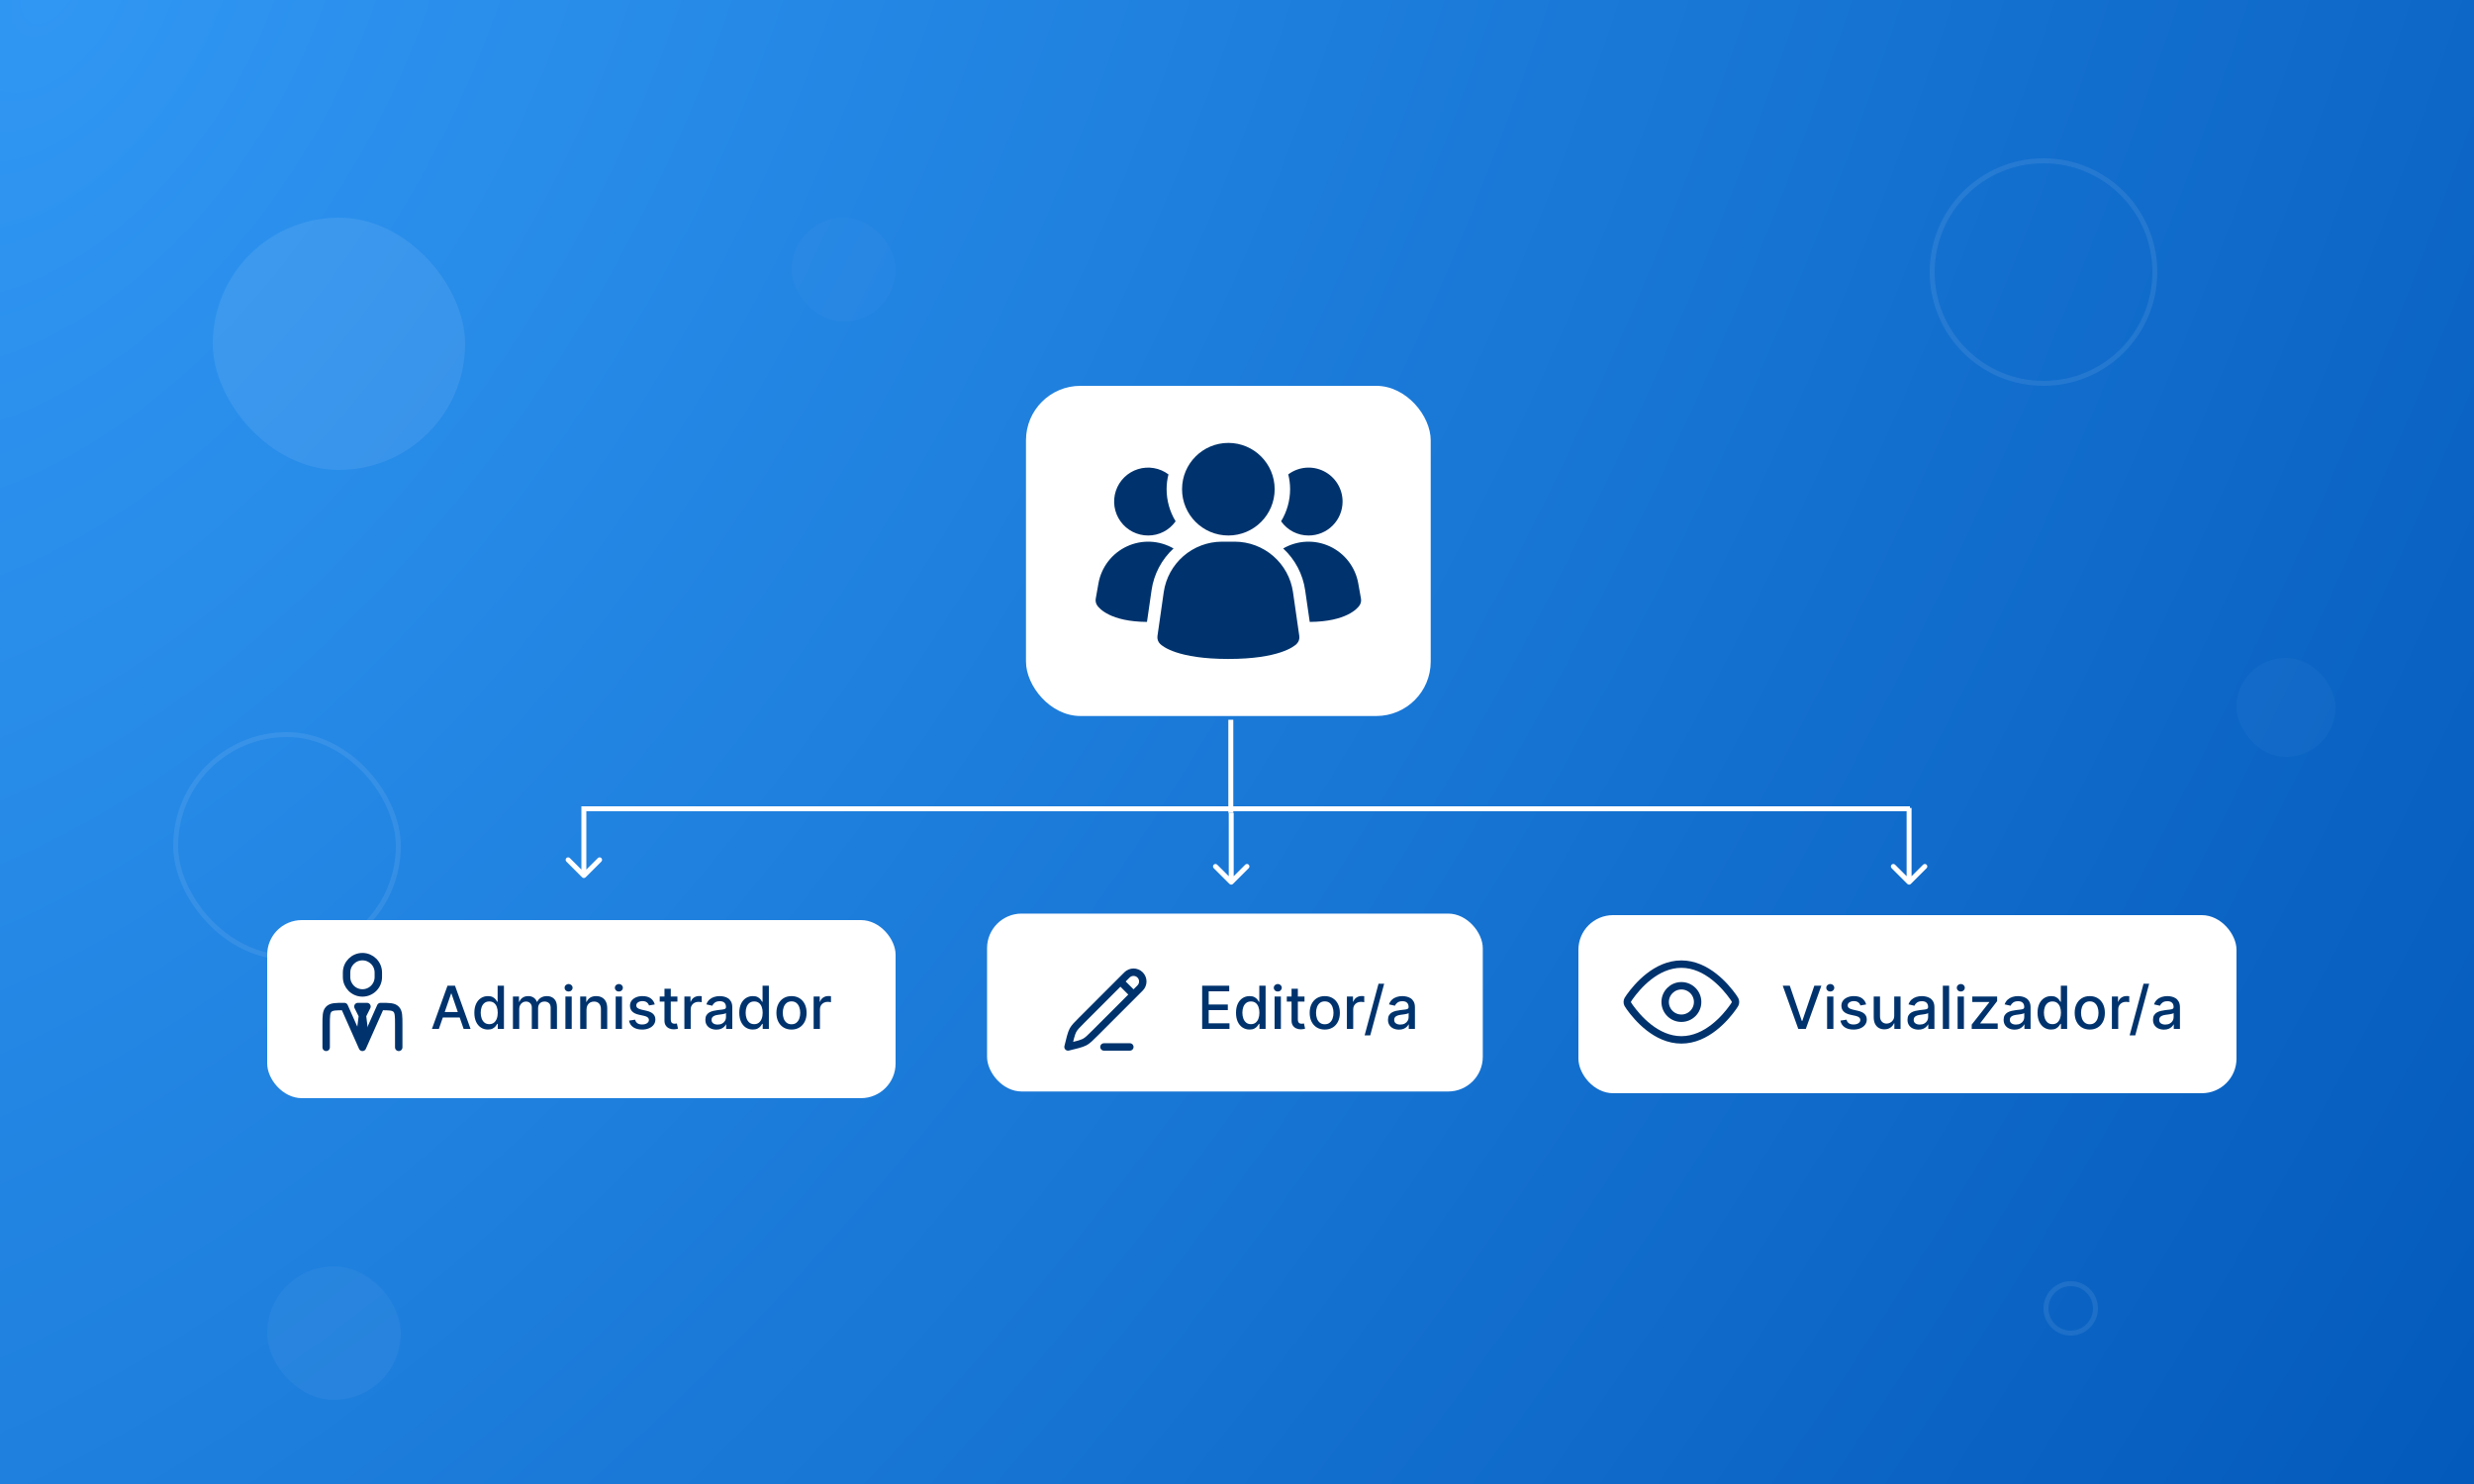 <svg width="500" height="300" viewBox="0 0 500 300" fill="none" xmlns="http://www.w3.org/2000/svg">
<rect x="0" y="0" width="500" height="300" fill="#808080" stroke="none"/>
<rect width="500" height="300" fill="url(#paint0_radial_497_461)"/>
<path opacity="0.08" d="M413 32.5C425.426 32.5 435.5 42.574 435.5 55C435.5 67.426 425.426 77.5 413 77.5C400.574 77.5 390.5 67.426 390.5 55C390.5 42.574 400.574 32.5 413 32.5Z" stroke="white"/>
<rect opacity="0.08" x="35.5" y="148.5" width="45" height="45" rx="22.5" stroke="white"/>
<rect opacity="0.03" x="452" y="133" width="20" height="20" rx="10" fill="white"/>
<rect opacity="0.08" x="43" y="44" width="51" height="51" rx="25.5" fill="white"/>
<rect opacity="0.02" x="160" y="44" width="21" height="21" rx="10.5" fill="white"/>
<path opacity="0.08" d="M418.5 259.5C421.261 259.5 423.5 261.739 423.5 264.5C423.5 267.261 421.261 269.5 418.5 269.5C415.739 269.5 413.5 267.261 413.5 264.5C413.5 261.739 415.739 259.5 418.5 259.5Z" stroke="white"/>
<rect opacity="0.04" x="54" y="256" width="27" height="27" rx="13.5" fill="white"/>
<rect x="319" y="185" width="133" height="36" rx="7" fill="white"/>
<path d="M350.25 201.516C350.583 201.982 350.749 202.216 350.749 202.561C350.749 202.906 350.583 203.139 350.25 203.605C348.756 205.7 344.941 210.217 339.812 210.217C334.683 210.217 330.868 205.7 329.374 203.605C329.041 203.139 328.875 202.906 328.875 202.561C328.875 202.216 329.041 201.982 329.374 201.516C330.868 199.421 334.683 194.905 339.812 194.905C344.941 194.905 348.756 199.421 350.25 201.516Z" stroke="#00336D" stroke-width="1.5"/>
<path d="M343.093 202.56C343.093 200.748 341.625 199.279 339.812 199.279C338 199.279 336.531 200.748 336.531 202.56C336.531 204.373 338 205.841 339.812 205.841C341.625 205.841 343.093 204.373 343.093 202.56Z" stroke="#00336D" stroke-width="1.5"/>
<path d="M361.722 199.273L364.151 206.381H364.249L366.678 199.273H368.101L364.96 208H363.439L360.298 199.273H361.722ZM369.259 208V201.455H370.533V208H369.259ZM369.902 200.445C369.681 200.445 369.49 200.371 369.331 200.223C369.175 200.072 369.097 199.893 369.097 199.686C369.097 199.476 369.175 199.297 369.331 199.149C369.49 198.999 369.681 198.923 369.902 198.923C370.124 198.923 370.313 198.999 370.469 199.149C370.628 199.297 370.708 199.476 370.708 199.686C370.708 199.893 370.628 200.072 370.469 200.223C370.313 200.371 370.124 200.445 369.902 200.445ZM377.152 203.053L375.997 203.257C375.949 203.109 375.872 202.969 375.767 202.835C375.665 202.702 375.526 202.592 375.349 202.507C375.173 202.422 374.953 202.379 374.689 202.379C374.328 202.379 374.027 202.46 373.786 202.622C373.544 202.781 373.423 202.987 373.423 203.24C373.423 203.459 373.504 203.635 373.666 203.768C373.828 203.902 374.089 204.011 374.45 204.097L375.49 204.335C376.092 204.474 376.541 204.689 376.837 204.979C377.132 205.268 377.28 205.645 377.28 206.108C377.28 206.5 377.166 206.849 376.939 207.156C376.714 207.46 376.401 207.699 375.997 207.872C375.597 208.045 375.132 208.132 374.604 208.132C373.871 208.132 373.273 207.976 372.81 207.663C372.347 207.348 372.063 206.901 371.957 206.321L373.189 206.134C373.266 206.455 373.423 206.697 373.662 206.862C373.901 207.024 374.212 207.105 374.595 207.105C375.013 207.105 375.347 207.018 375.597 206.845C375.847 206.669 375.972 206.455 375.972 206.202C375.972 205.997 375.895 205.825 375.741 205.686C375.591 205.547 375.359 205.442 375.047 205.371L373.939 205.128C373.328 204.989 372.876 204.767 372.584 204.463C372.294 204.159 372.149 203.774 372.149 203.308C372.149 202.922 372.257 202.584 372.473 202.294C372.689 202.004 372.987 201.778 373.368 201.616C373.749 201.452 374.185 201.369 374.676 201.369C375.384 201.369 375.94 201.523 376.347 201.83C376.753 202.134 377.021 202.541 377.152 203.053ZM382.827 205.286V201.455H384.105V208H382.853V206.866H382.784C382.634 207.216 382.392 207.507 382.06 207.74C381.73 207.97 381.32 208.085 380.828 208.085C380.408 208.085 380.036 207.993 379.712 207.808C379.391 207.621 379.138 207.344 378.953 206.977C378.772 206.611 378.681 206.158 378.681 205.618V201.455H379.955V205.464C379.955 205.911 380.078 206.266 380.326 206.53C380.573 206.794 380.894 206.926 381.289 206.926C381.527 206.926 381.765 206.866 382 206.747C382.239 206.628 382.436 206.447 382.593 206.206C382.752 205.964 382.83 205.658 382.827 205.286ZM387.722 208.145C387.308 208.145 386.933 208.068 386.597 207.915C386.262 207.759 385.996 207.533 385.8 207.237C385.607 206.942 385.511 206.58 385.511 206.151C385.511 205.781 385.582 205.477 385.724 205.239C385.866 205 386.058 204.811 386.299 204.672C386.54 204.533 386.81 204.428 387.109 204.357C387.407 204.286 387.711 204.232 388.021 204.195C388.413 204.149 388.731 204.112 388.975 204.084C389.219 204.053 389.397 204.003 389.508 203.935C389.619 203.866 389.674 203.756 389.674 203.602V203.572C389.674 203.2 389.569 202.912 389.359 202.707C389.151 202.503 388.842 202.401 388.43 202.401C388.001 202.401 387.663 202.496 387.415 202.686C387.171 202.874 387.002 203.082 386.908 203.312L385.711 203.04C385.853 202.642 386.06 202.321 386.333 202.077C386.609 201.83 386.925 201.651 387.283 201.54C387.641 201.426 388.018 201.369 388.413 201.369C388.674 201.369 388.951 201.401 389.244 201.463C389.539 201.523 389.815 201.634 390.07 201.795C390.329 201.957 390.54 202.189 390.705 202.49C390.87 202.788 390.952 203.176 390.952 203.653V208H389.708V207.105H389.657C389.575 207.27 389.451 207.432 389.286 207.591C389.121 207.75 388.91 207.882 388.651 207.987C388.393 208.092 388.083 208.145 387.722 208.145ZM387.999 207.122C388.352 207.122 388.653 207.053 388.903 206.913C389.156 206.774 389.347 206.592 389.478 206.368C389.612 206.141 389.678 205.898 389.678 205.639V204.795C389.633 204.841 389.545 204.884 389.414 204.923C389.286 204.96 389.14 204.993 388.975 205.021C388.81 205.047 388.65 205.071 388.494 205.094C388.337 205.114 388.207 205.131 388.102 205.145C387.854 205.176 387.629 205.229 387.424 205.303C387.222 205.376 387.06 205.483 386.938 205.622C386.819 205.759 386.759 205.94 386.759 206.168C386.759 206.483 386.876 206.722 387.109 206.884C387.342 207.043 387.638 207.122 387.999 207.122ZM393.924 199.273V208H392.65V199.273H393.924ZM395.638 208V201.455H396.912V208H395.638ZM396.281 200.445C396.06 200.445 395.869 200.371 395.71 200.223C395.554 200.072 395.476 199.893 395.476 199.686C395.476 199.476 395.554 199.297 395.71 199.149C395.869 198.999 396.06 198.923 396.281 198.923C396.503 198.923 396.692 198.999 396.848 199.149C397.007 199.297 397.087 199.476 397.087 199.686C397.087 199.893 397.007 200.072 396.848 200.223C396.692 200.371 396.503 200.445 396.281 200.445ZM398.49 208V207.126L402.035 202.622V202.562H398.605V201.455H403.625V202.384L400.216 206.832V206.892H403.744V208H398.49ZM407.152 208.145C406.737 208.145 406.362 208.068 406.027 207.915C405.692 207.759 405.426 207.533 405.23 207.237C405.037 206.942 404.94 206.58 404.94 206.151C404.94 205.781 405.011 205.477 405.153 205.239C405.295 205 405.487 204.811 405.729 204.672C405.97 204.533 406.24 204.428 406.538 204.357C406.837 204.286 407.141 204.232 407.45 204.195C407.842 204.149 408.161 204.112 408.405 204.084C408.649 204.053 408.827 204.003 408.938 203.935C409.048 203.866 409.104 203.756 409.104 203.602V203.572C409.104 203.2 408.999 202.912 408.788 202.707C408.581 202.503 408.271 202.401 407.859 202.401C407.43 202.401 407.092 202.496 406.845 202.686C406.601 202.874 406.432 203.082 406.338 203.312L405.141 203.04C405.283 202.642 405.49 202.321 405.763 202.077C406.038 201.83 406.355 201.651 406.713 201.54C407.071 201.426 407.447 201.369 407.842 201.369C408.104 201.369 408.381 201.401 408.673 201.463C408.969 201.523 409.244 201.634 409.5 201.795C409.759 201.957 409.97 202.189 410.135 202.49C410.3 202.788 410.382 203.176 410.382 203.653V208H409.138V207.105H409.087C409.004 207.27 408.881 207.432 408.716 207.591C408.551 207.75 408.339 207.882 408.081 207.987C407.822 208.092 407.513 208.145 407.152 208.145ZM407.429 207.122C407.781 207.122 408.082 207.053 408.332 206.913C408.585 206.774 408.777 206.592 408.908 206.368C409.041 206.141 409.108 205.898 409.108 205.639V204.795C409.063 204.841 408.974 204.884 408.844 204.923C408.716 204.96 408.57 204.993 408.405 205.021C408.24 205.047 408.08 205.071 407.923 205.094C407.767 205.114 407.636 205.131 407.531 205.145C407.284 205.176 407.058 205.229 406.854 205.303C406.652 205.376 406.49 205.483 406.368 205.622C406.249 205.759 406.189 205.94 406.189 206.168C406.189 206.483 406.305 206.722 406.538 206.884C406.771 207.043 407.068 207.122 407.429 207.122ZM414.529 208.128C414.001 208.128 413.529 207.993 413.115 207.723C412.703 207.45 412.379 207.062 412.143 206.56C411.91 206.054 411.794 205.447 411.794 204.74C411.794 204.033 411.912 203.428 412.147 202.925C412.386 202.422 412.713 202.037 413.127 201.77C413.542 201.503 414.012 201.369 414.538 201.369C414.944 201.369 415.271 201.438 415.518 201.574C415.768 201.707 415.961 201.864 416.098 202.043C416.237 202.222 416.345 202.379 416.422 202.516H416.498V199.273H417.772V208H416.528V206.982H416.422C416.345 207.121 416.234 207.28 416.089 207.459C415.947 207.638 415.751 207.794 415.501 207.928C415.251 208.061 414.927 208.128 414.529 208.128ZM414.811 207.041C415.177 207.041 415.487 206.945 415.74 206.751C415.995 206.555 416.189 206.284 416.319 205.938C416.453 205.591 416.52 205.187 416.52 204.727C416.52 204.273 416.454 203.875 416.324 203.534C416.193 203.193 416.001 202.928 415.748 202.737C415.495 202.547 415.183 202.452 414.811 202.452C414.427 202.452 414.108 202.551 413.852 202.75C413.596 202.949 413.403 203.22 413.272 203.564C413.145 203.908 413.081 204.295 413.081 204.727C413.081 205.165 413.146 205.558 413.277 205.908C413.407 206.257 413.6 206.534 413.856 206.739C414.115 206.94 414.433 207.041 414.811 207.041ZM422.348 208.132C421.734 208.132 421.199 207.991 420.741 207.71C420.284 207.429 419.929 207.036 419.676 206.53C419.423 206.024 419.297 205.433 419.297 204.757C419.297 204.078 419.423 203.484 419.676 202.976C419.929 202.467 420.284 202.072 420.741 201.791C421.199 201.51 421.734 201.369 422.348 201.369C422.962 201.369 423.497 201.51 423.955 201.791C424.412 202.072 424.767 202.467 425.02 202.976C425.273 203.484 425.399 204.078 425.399 204.757C425.399 205.433 425.273 206.024 425.02 206.53C424.767 207.036 424.412 207.429 423.955 207.71C423.497 207.991 422.962 208.132 422.348 208.132ZM422.352 207.062C422.75 207.062 423.08 206.957 423.341 206.747C423.602 206.537 423.795 206.257 423.92 205.908C424.048 205.558 424.112 205.173 424.112 204.753C424.112 204.335 424.048 203.952 423.92 203.602C423.795 203.25 423.602 202.967 423.341 202.754C423.08 202.541 422.75 202.435 422.352 202.435C421.952 202.435 421.619 202.541 421.355 202.754C421.094 202.967 420.899 203.25 420.771 203.602C420.646 203.952 420.584 204.335 420.584 204.753C420.584 205.173 420.646 205.558 420.771 205.908C420.899 206.257 421.094 206.537 421.355 206.747C421.619 206.957 421.952 207.062 422.352 207.062ZM426.821 208V201.455H428.053V202.494H428.121C428.24 202.142 428.451 201.865 428.752 201.663C429.056 201.459 429.4 201.357 429.783 201.357C429.863 201.357 429.956 201.359 430.064 201.365C430.175 201.371 430.262 201.378 430.324 201.386V202.605C430.273 202.591 430.182 202.575 430.051 202.558C429.921 202.538 429.79 202.528 429.659 202.528C429.358 202.528 429.09 202.592 428.854 202.72C428.621 202.845 428.436 203.02 428.3 203.244C428.164 203.466 428.096 203.719 428.096 204.003V208H426.821ZM434.352 198.864L431.54 209.312H430.402L433.214 198.864H434.352ZM437.339 208.145C436.925 208.145 436.55 208.068 436.214 207.915C435.879 207.759 435.614 207.533 435.418 207.237C435.224 206.942 435.128 206.58 435.128 206.151C435.128 205.781 435.199 205.477 435.341 205.239C435.483 205 435.675 204.811 435.916 204.672C436.158 204.533 436.428 204.428 436.726 204.357C437.024 204.286 437.328 204.232 437.638 204.195C438.03 204.149 438.348 204.112 438.592 204.084C438.837 204.053 439.014 204.003 439.125 203.935C439.236 203.866 439.291 203.756 439.291 203.602V203.572C439.291 203.2 439.186 202.912 438.976 202.707C438.768 202.503 438.459 202.401 438.047 202.401C437.618 202.401 437.28 202.496 437.033 202.686C436.788 202.874 436.619 203.082 436.526 203.312L435.328 203.04C435.47 202.642 435.678 202.321 435.95 202.077C436.226 201.83 436.543 201.651 436.901 201.54C437.259 201.426 437.635 201.369 438.03 201.369C438.291 201.369 438.568 201.401 438.861 201.463C439.156 201.523 439.432 201.634 439.688 201.795C439.946 201.957 440.158 202.189 440.322 202.49C440.487 202.788 440.57 203.176 440.57 203.653V208H439.325V207.105H439.274C439.192 207.27 439.068 207.432 438.903 207.591C438.739 207.75 438.527 207.882 438.268 207.987C438.01 208.092 437.7 208.145 437.339 208.145ZM437.616 207.122C437.969 207.122 438.27 207.053 438.52 206.913C438.773 206.774 438.964 206.592 439.095 206.368C439.229 206.141 439.295 205.898 439.295 205.639V204.795C439.25 204.841 439.162 204.884 439.031 204.923C438.903 204.96 438.757 204.993 438.592 205.021C438.428 205.047 438.267 205.071 438.111 205.094C437.955 205.114 437.824 205.131 437.719 205.145C437.472 205.176 437.246 205.229 437.041 205.303C436.839 205.376 436.678 205.483 436.555 205.622C436.436 205.759 436.376 205.94 436.376 206.168C436.376 206.483 436.493 206.722 436.726 206.884C436.959 207.043 437.256 207.122 437.616 207.122Z" fill="#00336D"/>
<line x1="248.75" y1="145.502" x2="248.75" y2="164.33" stroke="white"/>
<line x1="118" y1="163.5" x2="386" y2="163.5" stroke="white"/>
<path d="M117.646 177.354C117.842 177.549 118.158 177.549 118.354 177.354L121.536 174.172C121.731 173.976 121.731 173.66 121.536 173.464C121.34 173.269 121.024 173.269 120.828 173.464L118 176.293L115.172 173.464C114.976 173.269 114.66 173.269 114.464 173.464C114.269 173.66 114.269 173.976 114.464 174.172L117.646 177.354ZM118 163L117.5 163L117.5 177L118 177L118.5 177L118.5 163L118 163Z" fill="white"/>
<path d="M385.478 178.692C385.674 178.887 385.99 178.887 386.186 178.692L389.368 175.51C389.563 175.315 389.563 174.998 389.368 174.803C389.172 174.608 388.856 174.608 388.66 174.803L385.832 177.631L383.004 174.803C382.808 174.608 382.492 174.608 382.296 174.803C382.101 174.998 382.101 175.315 382.296 175.51L385.478 178.692ZM385.832 163.338L385.332 163.338L385.332 178.338L385.832 178.338L386.332 178.338L386.332 163.338L385.832 163.338Z" fill="white"/>
<path d="M248.478 178.692C248.674 178.887 248.99 178.887 249.186 178.692L252.368 175.51C252.563 175.315 252.563 174.998 252.368 174.803C252.172 174.608 251.856 174.608 251.66 174.803L248.832 177.631L246.004 174.803C245.808 174.608 245.492 174.608 245.296 174.803C245.101 174.998 245.101 175.315 245.296 175.51L248.478 178.692ZM248.832 164.338L248.332 164.338L248.332 178.338L248.832 178.338L249.332 178.338L249.332 164.338L248.832 164.338Z" fill="white"/>
<rect x="207.352" y="78" width="81.798" height="66.746" rx="11" fill="white"/>
<path d="M261.313 119.679C260.898 116.861 259.487 114.284 257.335 112.416C255.182 110.549 252.432 109.515 249.583 109.502H246.928C244.078 109.515 241.328 110.549 239.176 112.416C237.024 114.284 235.613 116.861 235.198 119.679L233.925 128.579C233.884 128.867 233.911 129.16 234.003 129.436C234.096 129.711 234.251 129.961 234.457 130.166C234.956 130.666 238.018 133.211 248.258 133.211C258.498 133.211 261.553 130.676 262.059 130.166C262.265 129.961 262.42 129.711 262.512 129.436C262.605 129.16 262.632 128.867 262.591 128.579L261.313 119.679ZM237.172 110.875C234.76 113.098 233.191 116.087 232.73 119.335L231.806 125.724C224.394 125.674 222.148 122.979 221.773 122.43C221.629 122.23 221.525 122.004 221.47 121.764C221.414 121.524 221.407 121.275 221.449 121.032L221.998 117.937C222.284 116.32 222.956 114.796 223.957 113.493C224.957 112.191 226.257 111.149 227.746 110.456C229.235 109.763 230.87 109.439 232.51 109.512C234.151 109.585 235.75 110.052 237.172 110.875ZM275.057 121.032C275.099 121.275 275.092 121.524 275.036 121.764C274.98 122.004 274.877 122.23 274.733 122.43C274.358 122.979 272.112 125.674 264.7 125.724L263.776 119.335C263.315 116.087 261.746 113.098 259.334 110.875C260.756 110.052 262.355 109.585 263.996 109.512C265.636 109.439 267.271 109.763 268.76 110.456C270.249 111.149 271.549 112.191 272.549 113.493C273.55 114.796 274.222 116.32 274.508 117.937L275.057 121.032ZM237.596 105.384C236.968 106.275 236.134 107.001 235.165 107.501C234.196 108 233.121 108.259 232.031 108.254C230.943 108.254 229.871 107.996 228.903 107.5C227.935 107.005 227.099 106.286 226.463 105.404C225.827 104.522 225.41 103.501 225.246 102.426C225.082 101.351 225.176 100.252 225.52 99.221C225.864 98.189 226.448 97.254 227.224 96.492C228 95.73 228.946 95.164 229.984 94.84C231.022 94.516 232.123 94.443 233.194 94.627C234.266 94.811 235.279 95.248 236.149 95.9C235.898 96.879 235.773 97.885 235.774 98.895C235.776 101.184 236.406 103.429 237.596 105.384ZM271.338 101.391C271.339 102.292 271.162 103.185 270.817 104.018C270.473 104.851 269.967 105.608 269.33 106.245C268.692 106.883 267.935 107.388 267.102 107.733C266.269 108.078 265.377 108.255 264.475 108.254C263.385 108.259 262.31 108 261.341 107.501C260.372 107.001 259.538 106.275 258.91 105.384C260.099 103.429 260.73 101.184 260.732 98.895C260.733 97.885 260.607 96.879 260.357 95.9C261.377 95.135 262.589 94.67 263.859 94.555C265.128 94.441 266.404 94.682 267.544 95.252C268.684 95.822 269.643 96.698 270.313 97.783C270.983 98.867 271.338 100.116 271.338 101.391Z" fill="#00336D"/>
<path d="M248.253 108.254C253.422 108.254 257.612 104.064 257.612 98.895C257.612 93.726 253.422 89.536 248.253 89.536C243.085 89.536 238.895 93.726 238.895 98.895C238.895 104.064 243.085 108.254 248.253 108.254Z" fill="#00336D"/>
<rect x="199.484" y="184.687" width="100.19" height="35.966" rx="7" fill="white"/>
<path d="M242.959 208V199.273H248.43V200.406H244.276V203.065H248.145V204.195H244.276V206.866H248.482V208H242.959ZM252.537 208.128C252.009 208.128 251.537 207.993 251.123 207.723C250.711 207.45 250.387 207.062 250.151 206.56C249.918 206.054 249.801 205.447 249.801 204.74C249.801 204.033 249.919 203.428 250.155 202.925C250.394 202.422 250.721 202.037 251.135 201.77C251.55 201.503 252.02 201.369 252.546 201.369C252.952 201.369 253.279 201.438 253.526 201.574C253.776 201.707 253.969 201.864 254.105 202.043C254.245 202.222 254.353 202.379 254.429 202.516H254.506V199.273H255.78V208H254.536V206.982H254.429C254.353 207.121 254.242 207.28 254.097 207.459C253.955 207.638 253.759 207.794 253.509 207.928C253.259 208.061 252.935 208.128 252.537 208.128ZM252.819 207.041C253.185 207.041 253.495 206.945 253.748 206.751C254.003 206.555 254.196 206.284 254.327 205.938C254.461 205.591 254.527 205.187 254.527 204.727C254.527 204.273 254.462 203.875 254.331 203.534C254.201 203.193 254.009 202.928 253.756 202.737C253.503 202.547 253.191 202.452 252.819 202.452C252.435 202.452 252.115 202.551 251.86 202.75C251.604 202.949 251.411 203.22 251.28 203.564C251.152 203.908 251.088 204.295 251.088 204.727C251.088 205.165 251.154 205.558 251.284 205.908C251.415 206.257 251.608 206.534 251.864 206.739C252.123 206.94 252.441 207.041 252.819 207.041ZM257.599 208V201.455H258.873V208H257.599ZM258.242 200.445C258.021 200.445 257.83 200.371 257.671 200.223C257.515 200.072 257.437 199.893 257.437 199.686C257.437 199.476 257.515 199.297 257.671 199.149C257.83 198.999 258.021 198.923 258.242 198.923C258.464 198.923 258.653 198.999 258.809 199.149C258.968 199.297 259.048 199.476 259.048 199.686C259.048 199.893 258.968 200.072 258.809 200.223C258.653 200.371 258.464 200.445 258.242 200.445ZM263.642 201.455V202.477H260.067V201.455H263.642ZM261.026 199.886H262.3V206.078C262.3 206.325 262.337 206.511 262.411 206.636C262.485 206.759 262.58 206.842 262.696 206.888C262.816 206.93 262.945 206.952 263.084 206.952C263.186 206.952 263.276 206.945 263.353 206.93C263.429 206.916 263.489 206.905 263.532 206.896L263.762 207.949C263.688 207.977 263.583 208.006 263.446 208.034C263.31 208.065 263.14 208.082 262.935 208.085C262.6 208.091 262.287 208.031 261.998 207.906C261.708 207.781 261.473 207.588 261.294 207.327C261.115 207.065 261.026 206.737 261.026 206.342V199.886ZM267.739 208.132C267.125 208.132 266.589 207.991 266.132 207.71C265.675 207.429 265.32 207.036 265.067 206.53C264.814 206.024 264.688 205.433 264.688 204.757C264.688 204.078 264.814 203.484 265.067 202.976C265.32 202.467 265.675 202.072 266.132 201.791C266.589 201.51 267.125 201.369 267.739 201.369C268.352 201.369 268.888 201.51 269.345 201.791C269.803 202.072 270.158 202.467 270.411 202.976C270.663 203.484 270.79 204.078 270.79 204.757C270.79 205.433 270.663 206.024 270.411 206.53C270.158 207.036 269.803 207.429 269.345 207.71C268.888 207.991 268.352 208.132 267.739 208.132ZM267.743 207.062C268.141 207.062 268.47 206.957 268.732 206.747C268.993 206.537 269.186 206.257 269.311 205.908C269.439 205.558 269.503 205.173 269.503 204.753C269.503 204.335 269.439 203.952 269.311 203.602C269.186 203.25 268.993 202.967 268.732 202.754C268.47 202.541 268.141 202.435 267.743 202.435C267.342 202.435 267.01 202.541 266.746 202.754C266.484 202.967 266.29 203.25 266.162 203.602C266.037 203.952 265.974 204.335 265.974 204.753C265.974 205.173 266.037 205.558 266.162 205.908C266.29 206.257 266.484 206.537 266.746 206.747C267.01 206.957 267.342 207.062 267.743 207.062ZM272.212 208V201.455H273.444V202.494H273.512C273.631 202.142 273.841 201.865 274.142 201.663C274.446 201.459 274.79 201.357 275.174 201.357C275.253 201.357 275.347 201.359 275.455 201.365C275.566 201.371 275.652 201.378 275.715 201.386V202.605C275.664 202.591 275.573 202.575 275.442 202.558C275.311 202.538 275.181 202.528 275.05 202.528C274.749 202.528 274.48 202.592 274.245 202.72C274.012 202.845 273.827 203.02 273.691 203.244C273.554 203.466 273.486 203.719 273.486 204.003V208H272.212ZM279.743 198.864L276.93 209.312H275.793L278.605 198.864H279.743ZM282.73 208.145C282.315 208.145 281.94 208.068 281.605 207.915C281.27 207.759 281.004 207.533 280.808 207.237C280.615 206.942 280.518 206.58 280.518 206.151C280.518 205.781 280.589 205.477 280.732 205.239C280.874 205 281.065 204.811 281.307 204.672C281.548 204.533 281.818 204.428 282.116 204.357C282.415 204.286 282.719 204.232 283.028 204.195C283.42 204.149 283.739 204.112 283.983 204.084C284.227 204.053 284.405 204.003 284.516 203.935C284.626 203.866 284.682 203.756 284.682 203.602V203.572C284.682 203.2 284.577 202.912 284.366 202.707C284.159 202.503 283.849 202.401 283.438 202.401C283.009 202.401 282.67 202.496 282.423 202.686C282.179 202.874 282.01 203.082 281.916 203.312L280.719 203.04C280.861 202.642 281.068 202.321 281.341 202.077C281.616 201.83 281.933 201.651 282.291 201.54C282.649 201.426 283.026 201.369 283.42 201.369C283.682 201.369 283.959 201.401 284.251 201.463C284.547 201.523 284.822 201.634 285.078 201.795C285.337 201.957 285.548 202.189 285.713 202.49C285.878 202.788 285.96 203.176 285.96 203.653V208H284.716V207.105H284.665C284.582 207.27 284.459 207.432 284.294 207.591C284.129 207.75 283.918 207.882 283.659 207.987C283.401 208.092 283.091 208.145 282.73 208.145ZM283.007 207.122C283.359 207.122 283.661 207.053 283.911 206.913C284.163 206.774 284.355 206.592 284.486 206.368C284.619 206.141 284.686 205.898 284.686 205.639V204.795C284.641 204.841 284.553 204.884 284.422 204.923C284.294 204.96 284.148 204.993 283.983 205.021C283.818 205.047 283.658 205.071 283.501 205.094C283.345 205.114 283.214 205.131 283.109 205.145C282.862 205.176 282.636 205.229 282.432 205.303C282.23 205.376 282.068 205.483 281.946 205.622C281.827 205.759 281.767 205.94 281.767 206.168C281.767 206.483 281.884 206.722 282.116 206.884C282.349 207.043 282.646 207.122 283.007 207.122Z" fill="#00336D"/>
<path d="M226.441 198.41L227.765 197.086C228.496 196.355 229.682 196.355 230.413 197.086C231.144 197.817 231.144 199.002 230.413 199.733L229.089 201.057M226.441 198.41L218.666 206.185C217.679 207.172 217.185 207.666 216.849 208.267C216.513 208.869 216.175 210.289 215.852 211.647C217.21 211.324 218.63 210.985 219.231 210.649C219.833 210.313 220.326 209.82 221.313 208.833L229.089 201.057M226.441 198.41L229.089 201.057" stroke="#00336D" stroke-width="1.5" stroke-linecap="round" stroke-linejoin="round"/>
<path d="M223.109 211.647H228.343" stroke="#00336D" stroke-width="1.5" stroke-linecap="round"/>
<rect x="54" y="186" width="127" height="36" rx="7" fill="white"/>
<path d="M88.696 208H87.298L90.439 199.273H91.96L95.101 208H93.703L91.236 200.858H91.168L88.696 208ZM88.93 204.582H93.465V205.69H88.93V204.582ZM98.604 208.128C98.075 208.128 97.604 207.993 97.189 207.723C96.777 207.45 96.453 207.062 96.217 206.56C95.984 206.054 95.868 205.447 95.868 204.74C95.868 204.033 95.986 203.428 96.222 202.925C96.46 202.422 96.787 202.037 97.202 201.77C97.617 201.503 98.087 201.369 98.612 201.369C99.019 201.369 99.345 201.438 99.592 201.574C99.842 201.707 100.036 201.864 100.172 202.043C100.311 202.222 100.419 202.379 100.496 202.516H100.572V199.273H101.847V208H100.602V206.982H100.496C100.419 207.121 100.308 207.28 100.163 207.459C100.021 207.638 99.825 207.794 99.575 207.928C99.325 208.061 99.001 208.128 98.604 208.128ZM98.885 207.041C99.251 207.041 99.561 206.945 99.814 206.751C100.07 206.555 100.263 206.284 100.393 205.938C100.527 205.591 100.594 205.187 100.594 204.727C100.594 204.273 100.528 203.875 100.398 203.534C100.267 203.193 100.075 202.928 99.822 202.737C99.57 202.547 99.257 202.452 98.885 202.452C98.501 202.452 98.182 202.551 97.926 202.75C97.671 202.949 97.477 203.22 97.347 203.564C97.219 203.908 97.155 204.295 97.155 204.727C97.155 205.165 97.22 205.558 97.351 205.908C97.481 206.257 97.675 206.534 97.93 206.739C98.189 206.94 98.507 207.041 98.885 207.041ZM103.665 208V201.455H104.888V202.52H104.969C105.105 202.159 105.328 201.878 105.638 201.676C105.948 201.472 106.319 201.369 106.75 201.369C107.188 201.369 107.554 201.472 107.85 201.676C108.148 201.881 108.368 202.162 108.51 202.52H108.578C108.735 202.17 108.983 201.892 109.324 201.685C109.665 201.474 110.071 201.369 110.543 201.369C111.137 201.369 111.621 201.555 111.996 201.928C112.374 202.3 112.563 202.861 112.563 203.611V208H111.289V203.73C111.289 203.287 111.168 202.966 110.926 202.767C110.685 202.568 110.397 202.469 110.061 202.469C109.647 202.469 109.324 202.597 109.094 202.852C108.864 203.105 108.749 203.43 108.749 203.828V208H107.479V203.649C107.479 203.294 107.368 203.009 107.147 202.793C106.925 202.577 106.637 202.469 106.282 202.469C106.04 202.469 105.817 202.533 105.613 202.661C105.411 202.786 105.248 202.96 105.123 203.185C105 203.409 104.939 203.669 104.939 203.964V208H103.665ZM114.271 208V201.455H115.545V208H114.271ZM114.914 200.445C114.692 200.445 114.502 200.371 114.343 200.223C114.187 200.072 114.109 199.893 114.109 199.686C114.109 199.476 114.187 199.297 114.343 199.149C114.502 198.999 114.692 198.923 114.914 198.923C115.136 198.923 115.325 198.999 115.481 199.149C115.64 199.297 115.719 199.476 115.719 199.686C115.719 199.893 115.64 200.072 115.481 200.223C115.325 200.371 115.136 200.445 114.914 200.445ZM118.533 204.114V208H117.259V201.455H118.482V202.52H118.563C118.713 202.173 118.949 201.895 119.27 201.685C119.594 201.474 120.002 201.369 120.493 201.369C120.939 201.369 121.33 201.463 121.665 201.651C122 201.835 122.26 202.111 122.445 202.477C122.63 202.844 122.722 203.297 122.722 203.837V208H121.448V203.99C121.448 203.516 121.324 203.145 121.077 202.878C120.83 202.608 120.49 202.473 120.059 202.473C119.763 202.473 119.5 202.537 119.27 202.665C119.043 202.793 118.863 202.98 118.729 203.227C118.598 203.472 118.533 203.767 118.533 204.114ZM124.431 208V201.455H125.705V208H124.431ZM125.074 200.445C124.853 200.445 124.662 200.371 124.503 200.223C124.347 200.072 124.269 199.893 124.269 199.686C124.269 199.476 124.347 199.297 124.503 199.149C124.662 198.999 124.853 198.923 125.074 198.923C125.296 198.923 125.485 198.999 125.641 199.149C125.8 199.297 125.88 199.476 125.88 199.686C125.88 199.893 125.8 200.072 125.641 200.223C125.485 200.371 125.296 200.445 125.074 200.445ZM132.324 203.053L131.169 203.257C131.121 203.109 131.044 202.969 130.939 202.835C130.837 202.702 130.697 202.592 130.521 202.507C130.345 202.422 130.125 202.379 129.861 202.379C129.5 202.379 129.199 202.46 128.957 202.622C128.716 202.781 128.595 202.987 128.595 203.24C128.595 203.459 128.676 203.635 128.838 203.768C129 203.902 129.261 204.011 129.622 204.097L130.662 204.335C131.264 204.474 131.713 204.689 132.009 204.979C132.304 205.268 132.452 205.645 132.452 206.108C132.452 206.5 132.338 206.849 132.111 207.156C131.886 207.46 131.572 207.699 131.169 207.872C130.768 208.045 130.304 208.132 129.776 208.132C129.043 208.132 128.445 207.976 127.982 207.663C127.518 207.348 127.234 206.901 127.129 206.321L128.361 206.134C128.438 206.455 128.595 206.697 128.834 206.862C129.072 207.024 129.384 207.105 129.767 207.105C130.185 207.105 130.518 207.018 130.768 206.845C131.018 206.669 131.143 206.455 131.143 206.202C131.143 205.997 131.067 205.825 130.913 205.686C130.763 205.547 130.531 205.442 130.219 205.371L129.111 205.128C128.5 204.989 128.048 204.767 127.756 204.463C127.466 204.159 127.321 203.774 127.321 203.308C127.321 202.922 127.429 202.584 127.645 202.294C127.861 202.004 128.159 201.778 128.54 201.616C128.92 201.452 129.357 201.369 129.848 201.369C130.555 201.369 131.112 201.523 131.518 201.83C131.925 202.134 132.193 202.541 132.324 203.053ZM136.908 201.455V202.477H133.333V201.455H136.908ZM134.292 199.886H135.566V206.078C135.566 206.325 135.603 206.511 135.676 206.636C135.75 206.759 135.846 206.842 135.962 206.888C136.081 206.93 136.211 206.952 136.35 206.952C136.452 206.952 136.542 206.945 136.618 206.93C136.695 206.916 136.755 206.905 136.797 206.896L137.027 207.949C136.953 207.977 136.848 208.006 136.712 208.034C136.576 208.065 136.405 208.082 136.201 208.085C135.865 208.091 135.553 208.031 135.263 207.906C134.973 207.781 134.739 207.588 134.56 207.327C134.381 207.065 134.292 206.737 134.292 206.342V199.886ZM138.317 208V201.455H139.549V202.494H139.617C139.737 202.142 139.947 201.865 140.248 201.663C140.552 201.459 140.896 201.357 141.279 201.357C141.359 201.357 141.452 201.359 141.56 201.365C141.671 201.371 141.758 201.378 141.82 201.386V202.605C141.769 202.591 141.678 202.575 141.548 202.558C141.417 202.538 141.286 202.528 141.156 202.528C140.854 202.528 140.586 202.592 140.35 202.72C140.117 202.845 139.933 203.02 139.796 203.244C139.66 203.466 139.592 203.719 139.592 204.003V208H138.317ZM144.769 208.145C144.354 208.145 143.979 208.068 143.644 207.915C143.309 207.759 143.043 207.533 142.847 207.237C142.654 206.942 142.558 206.58 142.558 206.151C142.558 205.781 142.629 205.477 142.771 205.239C142.913 205 143.104 204.811 143.346 204.672C143.587 204.533 143.857 204.428 144.156 204.357C144.454 204.286 144.758 204.232 145.067 204.195C145.46 204.149 145.778 204.112 146.022 204.084C146.266 204.053 146.444 204.003 146.555 203.935C146.665 203.866 146.721 203.756 146.721 203.602V203.572C146.721 203.2 146.616 202.912 146.406 202.707C146.198 202.503 145.888 202.401 145.477 202.401C145.048 202.401 144.71 202.496 144.462 202.686C144.218 202.874 144.049 203.082 143.955 203.312L142.758 203.04C142.9 202.642 143.107 202.321 143.38 202.077C143.656 201.83 143.972 201.651 144.33 201.54C144.688 201.426 145.065 201.369 145.46 201.369C145.721 201.369 145.998 201.401 146.29 201.463C146.586 201.523 146.862 201.634 147.117 201.795C147.376 201.957 147.587 202.189 147.752 202.49C147.917 202.788 147.999 203.176 147.999 203.653V208H146.755V207.105H146.704C146.621 207.27 146.498 207.432 146.333 207.591C146.168 207.75 145.957 207.882 145.698 207.987C145.44 208.092 145.13 208.145 144.769 208.145ZM145.046 207.122C145.398 207.122 145.7 207.053 145.95 206.913C146.202 206.774 146.394 206.592 146.525 206.368C146.658 206.141 146.725 205.898 146.725 205.639V204.795C146.68 204.841 146.592 204.884 146.461 204.923C146.333 204.96 146.187 204.993 146.022 205.021C145.857 205.047 145.697 205.071 145.54 205.094C145.384 205.114 145.254 205.131 145.148 205.145C144.901 205.176 144.675 205.229 144.471 205.303C144.269 205.376 144.107 205.483 143.985 205.622C143.866 205.759 143.806 205.94 143.806 206.168C143.806 206.483 143.923 206.722 144.156 206.884C144.388 207.043 144.685 207.122 145.046 207.122ZM152.147 208.128C151.618 208.128 151.147 207.993 150.732 207.723C150.32 207.45 149.996 207.062 149.76 206.56C149.527 206.054 149.411 205.447 149.411 204.74C149.411 204.033 149.529 203.428 149.765 202.925C150.003 202.422 150.33 202.037 150.745 201.77C151.159 201.503 151.63 201.369 152.155 201.369C152.561 201.369 152.888 201.438 153.135 201.574C153.385 201.707 153.578 201.864 153.715 202.043C153.854 202.222 153.962 202.379 154.039 202.516H154.115V199.273H155.39V208H154.145V206.982H154.039C153.962 207.121 153.851 207.28 153.706 207.459C153.564 207.638 153.368 207.794 153.118 207.928C152.868 208.061 152.544 208.128 152.147 208.128ZM152.428 207.041C152.794 207.041 153.104 206.945 153.357 206.751C153.613 206.555 153.806 206.284 153.936 205.938C154.07 205.591 154.137 205.187 154.137 204.727C154.137 204.273 154.071 203.875 153.941 203.534C153.81 203.193 153.618 202.928 153.365 202.737C153.113 202.547 152.8 202.452 152.428 202.452C152.044 202.452 151.725 202.551 151.469 202.75C151.213 202.949 151.02 203.22 150.89 203.564C150.762 203.908 150.698 204.295 150.698 204.727C150.698 205.165 150.763 205.558 150.894 205.908C151.025 206.257 151.218 206.534 151.473 206.739C151.732 206.94 152.05 207.041 152.428 207.041ZM159.965 208.132C159.352 208.132 158.816 207.991 158.359 207.71C157.901 207.429 157.546 207.036 157.293 206.53C157.04 206.024 156.914 205.433 156.914 204.757C156.914 204.078 157.04 203.484 157.293 202.976C157.546 202.467 157.901 202.072 158.359 201.791C158.816 201.51 159.352 201.369 159.965 201.369C160.579 201.369 161.114 201.51 161.572 201.791C162.029 202.072 162.384 202.467 162.637 202.976C162.89 203.484 163.016 204.078 163.016 204.757C163.016 205.433 162.89 206.024 162.637 206.53C162.384 207.036 162.029 207.429 161.572 207.71C161.114 207.991 160.579 208.132 159.965 208.132ZM159.969 207.062C160.367 207.062 160.697 206.957 160.958 206.747C161.219 206.537 161.413 206.257 161.538 205.908C161.665 205.558 161.729 205.173 161.729 204.753C161.729 204.335 161.665 203.952 161.538 203.602C161.413 203.25 161.219 202.967 160.958 202.754C160.697 202.541 160.367 202.435 159.969 202.435C159.569 202.435 159.237 202.541 158.972 202.754C158.711 202.967 158.516 203.25 158.388 203.602C158.263 203.952 158.201 204.335 158.201 204.753C158.201 205.173 158.263 205.558 158.388 205.908C158.516 206.257 158.711 206.537 158.972 206.747C159.237 206.957 159.569 207.062 159.969 207.062ZM164.439 208V201.455H165.67V202.494H165.738C165.858 202.142 166.068 201.865 166.369 201.663C166.673 201.459 167.017 201.357 167.4 201.357C167.48 201.357 167.574 201.359 167.681 201.365C167.792 201.371 167.879 201.378 167.941 201.386V202.605C167.89 202.591 167.799 202.575 167.669 202.558C167.538 202.538 167.407 202.528 167.277 202.528C166.975 202.528 166.707 202.592 166.471 202.72C166.238 202.845 166.054 203.02 165.917 203.244C165.781 203.466 165.713 203.719 165.713 204.003V208H164.439Z" fill="#00336D"/>
<path d="M80.585 211.728V207.144C80.585 205.416 80.585 204.552 80.048 204.015C79.511 203.478 78.646 203.478 76.918 203.478L73.251 211.728L69.585 203.478C67.856 203.478 66.992 203.478 66.455 204.015C65.918 204.552 65.918 205.416 65.918 207.144V211.728" stroke="#00336D" stroke-width="1.5" stroke-linecap="round" stroke-linejoin="round"/>
<path d="M73.249 205.311L72.79 208.977L73.249 210.352L73.707 208.977L73.249 205.311ZM73.249 205.311L72.332 203.477H74.165L73.249 205.311Z" stroke="#00336D" stroke-width="1.5" stroke-linecap="round" stroke-linejoin="round"/>
<path d="M76.46 197.519V196.602C76.46 194.831 75.023 193.394 73.251 193.394C71.479 193.394 70.043 194.831 70.043 196.602V197.519C70.043 199.291 71.479 200.727 73.251 200.727C75.023 200.727 76.46 199.291 76.46 197.519Z" stroke="#00336D" stroke-width="1.5" stroke-linecap="round" stroke-linejoin="round"/>
<defs>
<radialGradient id="paint0_radial_497_461" cx="0" cy="0" r="1" gradientUnits="userSpaceOnUse" gradientTransform="translate(7.5 7.5) rotate(30.548) scale(614.839 1024.73)">
<stop stop-color="#3097F3"/>
<stop offset="1" stop-color="#0055B6"/>
</radialGradient>
</defs>
</svg>
